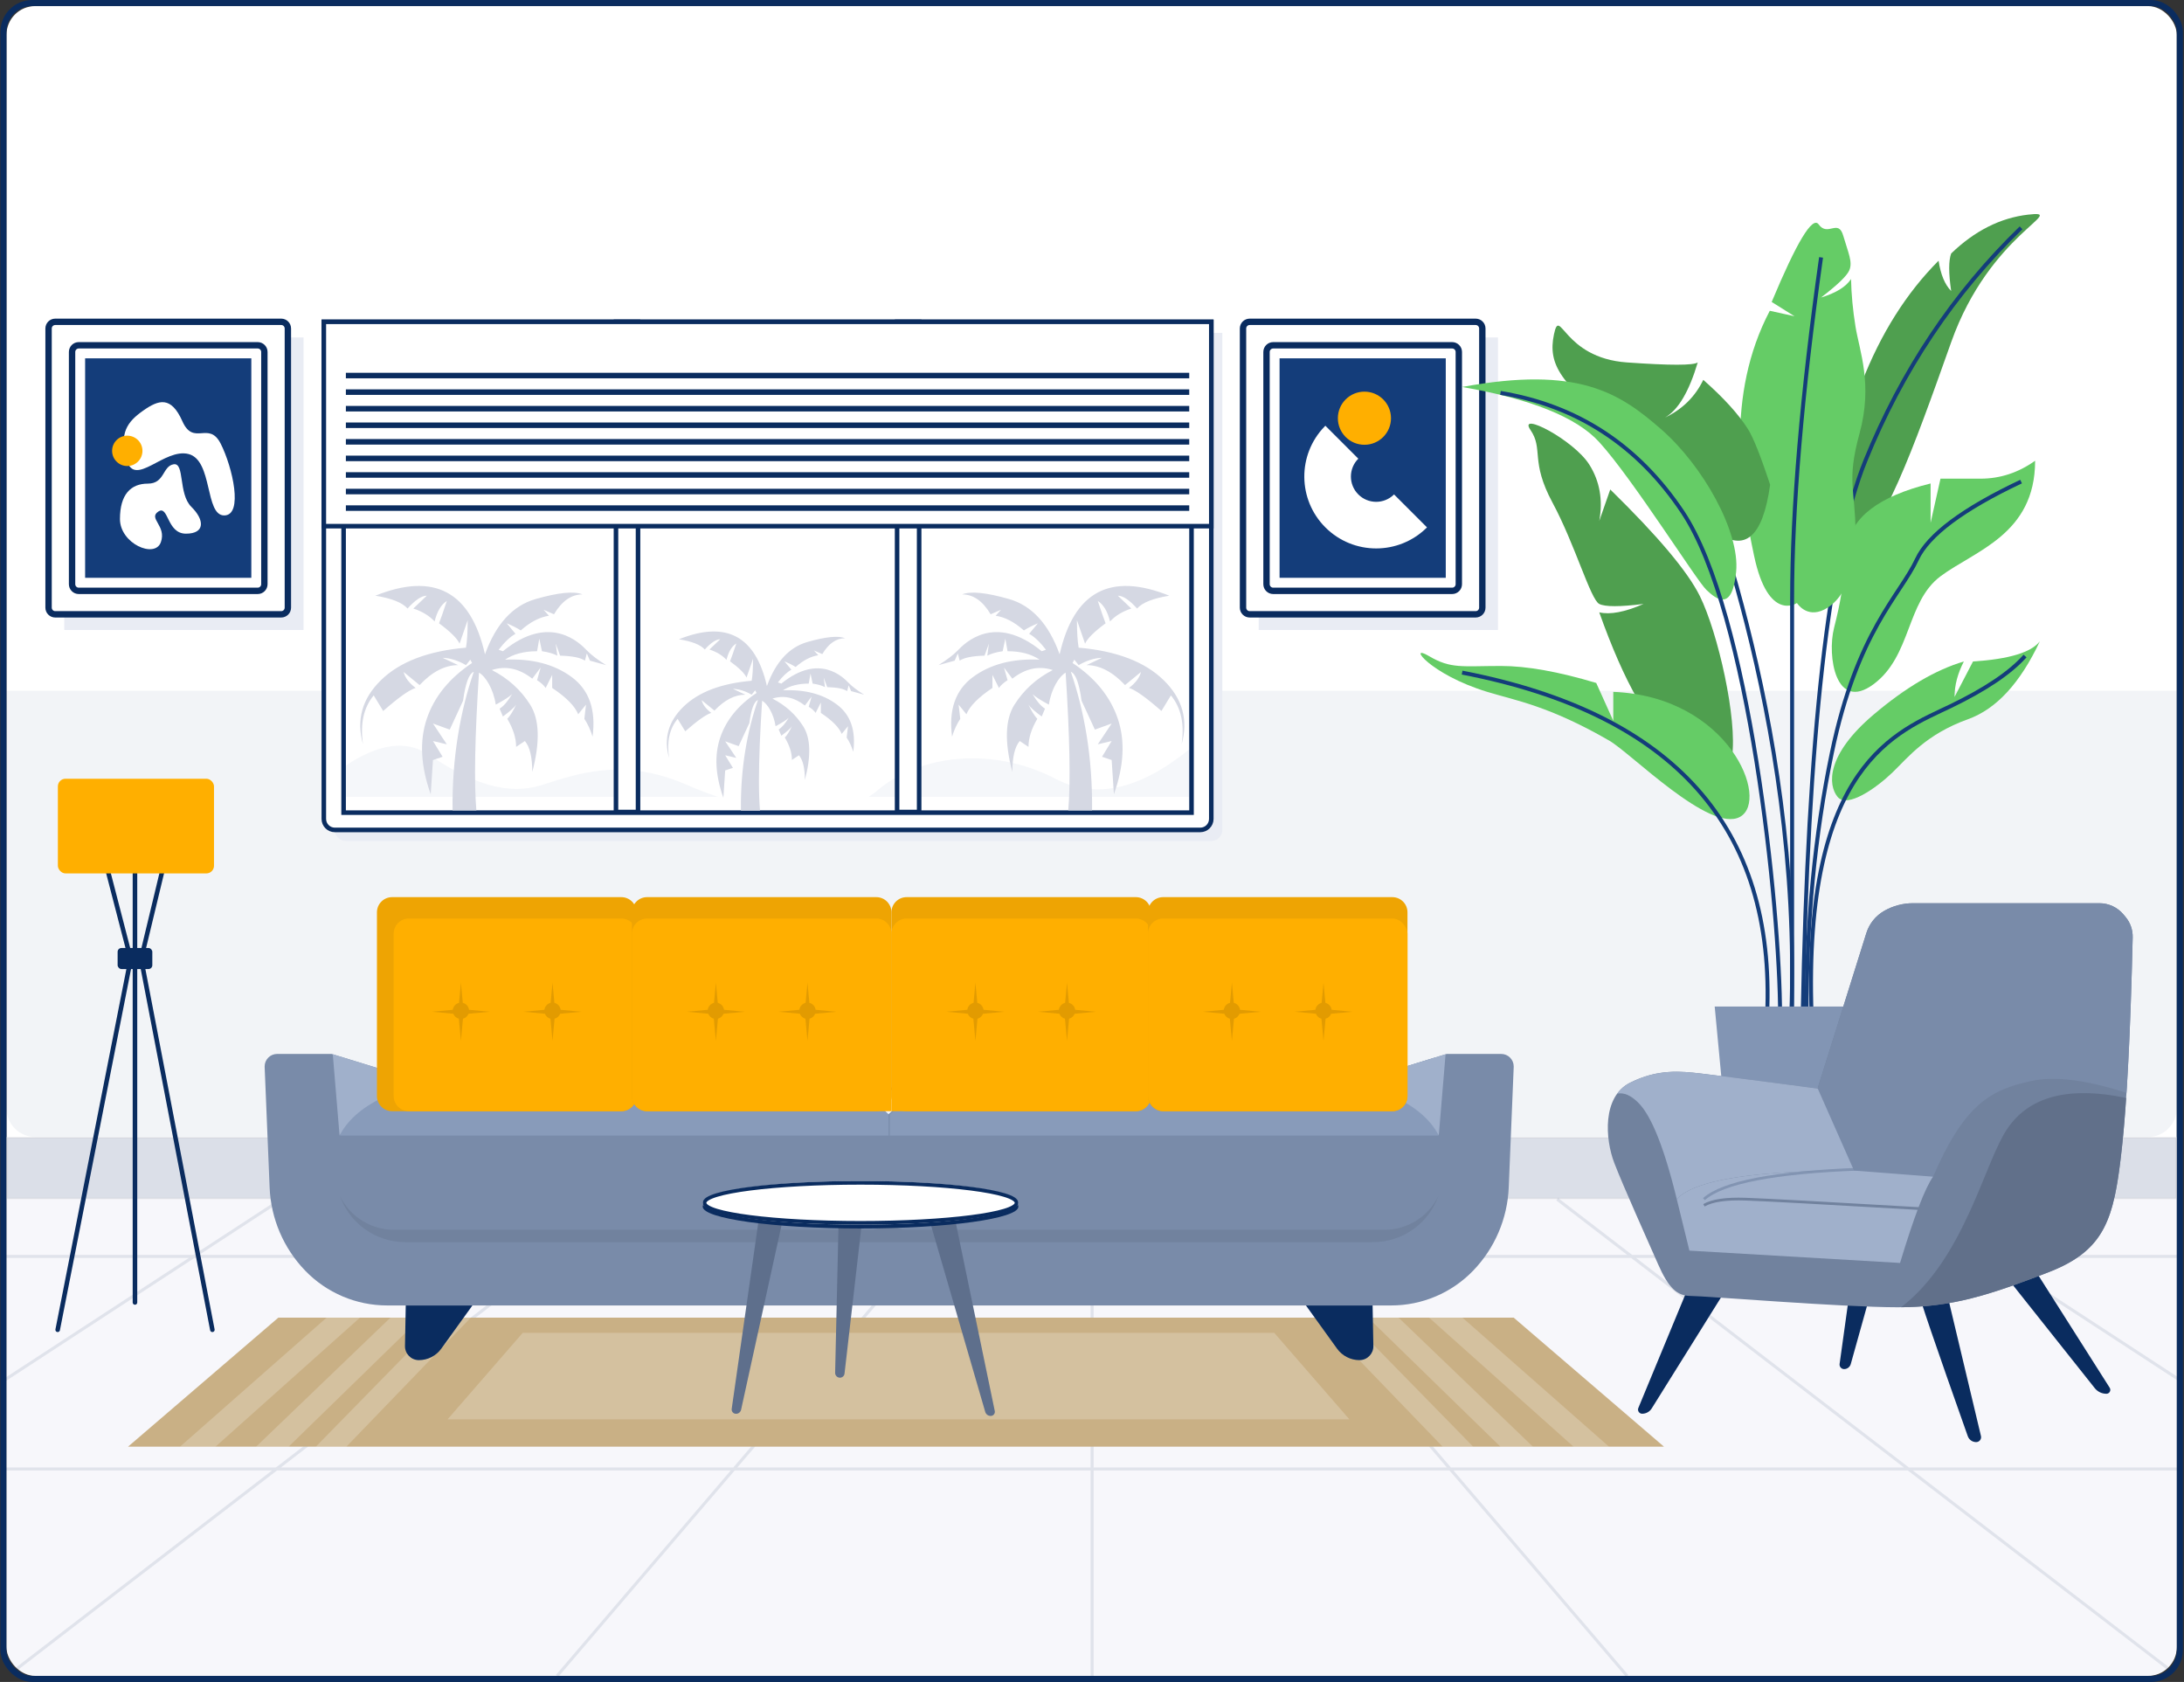 <?xml version="1.0" encoding="UTF-8"?>
<svg width="1439px" height="1108px" viewBox="0 0 1439 1108" version="1.1" xmlns="http://www.w3.org/2000/svg" xmlns:xlink="http://www.w3.org/1999/xlink">
    <rect x="0" y="0" width="1439" height="1108" fill="#333333" stroke="none"/>
    <title>3. Lease for seasonal apartment</title>
    <g id="emmanuelm_" stroke="none" stroke-width="1" fill="none" fill-rule="evenodd">
        <g id="3.-Lease-for-seasonal-apartment" transform="translate(3, 4)">
            <rect id="Rectangle" fill="#FFFFFF" x="1.254" y="0" width="1430" height="1100" rx="19"></rect>
            <path d="M1.254,451 L1431.254,451 L1431.254,726 C1431.254,736.493 1422.747,745 1412.254,745 L20.254,745 C9.76,745 1.254,736.493 1.254,726 L1.254,451 L1.254,451 Z" id="Rectangle-Copy-25" fill="#143D7A" opacity="0.056"></path>
            <rect id="Rectangle-Copy-6" stroke="#0A2C5F" stroke-width="4" x="-0.746" y="-2" width="1434" height="1104" rx="19"></rect>
            <g id="Group-18" transform="translate(210.363, 208)">
                <path d="M7.264,7.277 L592,7.277 L592,334.733 C592,338.746 588.746,342 584.732,342 L14.531,342 C10.518,342 7.264,338.746 7.264,334.733 L7.264,7.277 L7.264,7.277 Z" id="Rectangle-Copy-4" fill="#E9ECF4"></path>
                <path d="M0,0 L584.736,0 L584.736,327.456 C584.736,331.47 581.482,334.723 577.469,334.723 L7.268,334.723 C3.254,334.723 4.13477474e-14,331.47 0,327.456 L0,0 L0,0 Z" id="Rectangle" fill="#FFFFFF"></path>
                <path d="M0,0 L584.736,0 L584.736,327.456 C584.736,331.47 581.482,334.723 577.469,334.723 L7.268,334.723 C3.254,334.723 4.13477474e-14,331.47 0,327.456 L0,0 L0,0 Z" id="Rectangle-Copy-15" stroke="#0A2C5F" stroke-width="3"></path>
                <polygon id="Rectangle-Copy" fill="#FFFFFF" points="14.528 21.83 570.209 21.83 570.209 312.894 14.528 312.894"></polygon>
                <path d="M68.761,284.894 L70.665,286.162 L70.665,286.162 L72.13,287.126 L72.13,287.126 L73.597,288.076 L73.597,288.076 L75.066,289.012 C75.556,289.322 76.046,289.629 76.536,289.934 L78.009,290.84 C99.614,304.016 121.729,312.023 143.294,305.23 L150.044,303.094 L150.044,303.094 L152.356,302.372 L152.356,302.372 L153.916,301.893 L153.916,301.893 L155.491,301.417 L155.491,301.417 L157.081,300.947 C178.654,294.634 204.523,290.107 238.445,304.682 L239.705,305.23 C246.085,308.044 252.773,310.624 259.624,312.894 L14.528,312.894 L14.528,292.301 C36.111,277.863 54.188,275.394 68.761,284.894 L68.761,284.894 Z M570.209,281.65 L570.209,312.894 L359.068,312.896 C360.841,311.783 362.53,310.571 364.128,309.254 L364.808,308.684 C391.971,285.421 439.706,279.472 481.043,300.494 L482.294,301.139 C508.207,314.703 537.512,308.207 570.209,281.65 Z" id="Shape" fill="#F2F4F8" opacity="0.732"></path>
                <path d="M571.709,20.33 L571.709,323.33 L13.028,323.33 L13.028,20.33 L571.709,20.33 Z" id="Rectangle-Copy-19" stroke="#0A2C5F" stroke-width="3"></path>
                <rect id="Rectangle" fill="#FFFFFF" x="192.491" y="0" width="14.528" height="323.809"></rect>
                <rect id="Rectangle-Copy-2" fill="#FFFFFF" x="377.718" y="0" width="14.528" height="323.809"></rect>
                <polygon id="Rectangle-Copy-18" stroke="#0A2C5F" stroke-width="3" points="192.491 0 207.018 0 207.018 322.926 192.491 322.926"></polygon>
                <polygon id="Rectangle-Copy-17" stroke="#0A2C5F" stroke-width="3" points="377.718 0 392.245 0 392.245 322.926 377.718 322.926"></polygon>
                <rect id="Rectangle-Copy-3" fill="#FFFFFF" x="0" y="0" width="584.736" height="134.617"></rect>
                <rect id="Rectangle-Copy-16" stroke="#0A2C5F" stroke-width="3" x="0" y="0" width="584.736" height="134.617"></rect>
                <polygon id="Path-272-Copy-5" fill="#0A2C5F" points="570.209 120.897 570.209 124.535 14.528 124.535 14.528 120.897"></polygon>
                <polygon id="Path-272-Copy-6" fill="#0A2C5F" points="570.209 109.982 570.209 113.62 14.528 113.62 14.528 109.982"></polygon>
                <polygon id="Path-272-Copy-7" fill="#0A2C5F" points="570.209 99.067 570.209 102.705 14.528 102.705 14.528 99.067"></polygon>
                <polygon id="Path-272-Copy-8" fill="#0A2C5F" points="570.209 88.152 570.209 91.791 14.528 91.791 14.528 88.152"></polygon>
                <polygon id="Path-272-Copy-9" fill="#0A2C5F" points="570.209 77.237 570.209 80.876 14.528 80.876 14.528 77.237"></polygon>
                <polygon id="Path-272-Copy-10" fill="#0A2C5F" points="570.209 66.323 570.209 69.961 14.528 69.961 14.528 66.323"></polygon>
                <polygon id="Path-272-Copy-11" fill="#0A2C5F" points="570.209 55.408 570.209 59.046 14.528 59.046 14.528 55.408"></polygon>
                <polygon id="Path-272-Copy-12" fill="#0A2C5F" points="570.209 44.493 570.209 48.131 14.528 48.131 14.528 44.493"></polygon>
                <polygon id="Path-272-Copy-13" fill="#0A2C5F" points="570.209 33.578 570.209 37.216 14.528 37.216 14.528 33.578"></polygon>
            </g>
            <g id="Group-119-Copy-3" transform="translate(816, 208)">
                <polygon id="Rectangle-Copy-67" fill="#E9ECF4" points="10.323 10.309 168 10.309 168 203 10.323 203"></polygon>
                <path d="M4.395,0 L153.281,0 C155.709,1.46464687e-14 157.677,1.968 157.677,4.395 L157.677,188.295 C157.677,190.723 155.709,192.691 153.281,192.691 L4.395,192.691 C1.968,192.691 8.47409969e-15,190.723 0,188.295 L0,4.395 C-2.97283446e-16,1.968 1.968,7.55135253e-15 4.395,0 Z" id="Rectangle" fill="#FFFFFF"></path>
                <path d="M4.395,0 L153.281,0 C155.709,1.46464687e-14 157.677,1.968 157.677,4.395 L157.677,188.295 C157.677,190.723 155.709,192.691 153.281,192.691 L4.395,192.691 C1.968,192.691 8.47409969e-15,190.723 0,188.295 L0,4.395 C-2.97283446e-16,1.968 1.968,7.55135253e-15 4.395,0 Z" id="Rectangle-Copy-24" stroke="#0A2C5F" stroke-width="4.2"></path>
                <path d="M19.88,15.464 L137.797,15.464 C140.224,15.464 142.192,17.432 142.192,19.859 L142.192,172.832 C142.192,175.259 140.224,177.227 137.797,177.227 L19.88,177.227 C17.453,177.227 15.485,175.259 15.485,172.832 L15.485,19.859 C15.485,17.432 17.453,15.464 19.88,15.464 Z" id="Rectangle-Copy-65" fill="#FFFFFF"></path>
                <path d="M19.88,15.464 L137.797,15.464 C140.224,15.464 142.192,17.432 142.192,19.859 L142.192,172.832 C142.192,175.259 140.224,177.227 137.797,177.227 L19.88,177.227 C17.453,177.227 15.485,175.259 15.485,172.832 L15.485,19.859 C15.485,17.432 17.453,15.464 19.88,15.464 Z" id="Rectangle-Copy-68" stroke="#0A2C5F" stroke-width="4.2"></path>
                <polygon id="Rectangle-Copy-66" fill="#143D7A" points="24.087 24.055 133.59 24.055 133.59 168.636 24.087 168.636"></polygon>
                <path d="M54.35,95 C54.35,104.196 61.804,111.65 71,111.65 C80.089,111.65 87.476,104.368 87.647,95.32 L87.65,95 L118.35,95 C118.35,121.151 97.151,142.35 71,142.35 C45.111,142.35 24.074,121.573 23.656,95.783 L23.65,95 L54.35,95 Z" id="Path" fill="#FFFFFF" fill-rule="nonzero" transform="translate(71, 118.675) rotate(-315) translate(-71, -118.675) "></path>
                <circle id="Oval-Copy-9" fill="#FFAF00" cx="80" cy="63.5" r="17.5"></circle>
            </g>
            <g id="Group-119-Copy-4" transform="translate(29, 208)">
                <polygon id="Rectangle-Copy-67" fill="#E9ECF4" points="10.323 10.309 168 10.309 168 203 10.323 203"></polygon>
                <path d="M4.395,0 L153.281,0 C155.709,1.46464687e-14 157.677,1.968 157.677,4.395 L157.677,188.295 C157.677,190.723 155.709,192.691 153.281,192.691 L4.395,192.691 C1.968,192.691 8.47409969e-15,190.723 0,188.295 L0,4.395 C-2.97283446e-16,1.968 1.968,7.55135253e-15 4.395,0 Z" id="Rectangle" fill="#FFFFFF"></path>
                <path d="M4.395,0 L153.281,0 C155.709,1.46464687e-14 157.677,1.968 157.677,4.395 L157.677,188.295 C157.677,190.723 155.709,192.691 153.281,192.691 L4.395,192.691 C1.968,192.691 8.47409969e-15,190.723 0,188.295 L0,4.395 C-2.97283446e-16,1.968 1.968,7.55135253e-15 4.395,0 Z" id="Rectangle-Copy-24" stroke="#0A2C5F" stroke-width="4.2"></path>
                <path d="M19.88,15.464 L137.797,15.464 C140.224,15.464 142.192,17.432 142.192,19.859 L142.192,172.832 C142.192,175.259 140.224,177.227 137.797,177.227 L19.88,177.227 C17.453,177.227 15.485,175.259 15.485,172.832 L15.485,19.859 C15.485,17.432 17.453,15.464 19.88,15.464 Z" id="Rectangle-Copy-65" fill="#FFFFFF"></path>
                <path d="M19.88,15.464 L137.797,15.464 C140.224,15.464 142.192,17.432 142.192,19.859 L142.192,172.832 C142.192,175.259 140.224,177.227 137.797,177.227 L19.88,177.227 C17.453,177.227 15.485,175.259 15.485,172.832 L15.485,19.859 C15.485,17.432 17.453,15.464 19.88,15.464 Z" id="Rectangle-Copy-68" stroke="#0A2C5F" stroke-width="4.2"></path>
                <polygon id="Rectangle-Copy-66" fill="#143D7A" points="24.087 24.055 133.59 24.055 133.59 168.636 24.087 168.636"></polygon>
                <path d="M62.344,58.494 C52.039,65.75 46.154,73.194 51.551,91.269 C56.947,109.345 76.231,82.939 92.272,87.104 C108.312,91.269 102.914,127.544 115.704,127.544 C128.493,127.544 121.235,95.691 113.425,80.309 C105.614,64.926 95.57,82.174 88.162,65.492 C80.753,48.81 72.649,51.239 62.344,58.494 Z" id="Path-77" fill="#FFFFFF"></path>
                <circle id="Oval-Copy-9" fill="#FFAF00" cx="51.863" cy="85" r="10"></circle>
                <path d="M82.382,93.852 C74.949,95.125 76.627,106.59 65.416,106.59 C54.204,106.59 47.037,113.693 47.037,129.891 C47.037,146.09 69.994,156.141 73.964,145.231 C77.935,134.322 65.431,129.576 72.285,125.008 C79.138,120.44 77.748,139.559 90.523,139.559 C103.298,139.559 102.777,130.455 94.072,121.876 C85.368,113.296 89.815,92.578 82.382,93.852 Z" id="Path-78" fill="#FFFFFF"></path>
            </g>
            <path d="M244.295,388.425 C283.115,372.801 307.2,385.673 316.549,427.041 C323.734,407.092 334.829,394.96 349.834,390.645 C364.838,386.33 375.164,385.302 380.81,387.562 C373.455,387.562 367.189,391.926 362.011,400.656 L362.011,400.656 L355.171,397.684 L358.708,401.616 C352.582,402.52 346.385,405.749 340.115,411.304 C337.844,409.814 334.768,408.247 330.887,406.601 L330.887,406.601 L336.649,413.538 C333.219,415.382 329.519,418.88 325.548,424.029 L325.548,424.029 L328.362,425.004 C359.589,399.406 379.393,420.021 383.647,424.436 C386.483,427.379 390.722,430.621 396.363,434.16 L396.363,434.16 L385.698,431.208 L383.647,426.451 L382.405,431.208 C379.558,429.24 374.102,428.141 366.038,427.909 L366.038,427.909 L363.164,420.021 L364.21,427.909 C361.582,426.549 358.205,425.58 354.08,425.004 L354.08,425.004 L352.337,416.697 L350.869,425.004 C342.274,425.004 335.233,426.854 329.747,430.556 C347.609,429.734 362.272,433.571 373.736,442.066 C385.2,450.561 389.763,463.629 387.427,481.269 C386.046,476.78 384.244,472.871 382.021,469.542 L382.021,469.542 L383.112,460.185 L377.968,466.511 C375.745,461.099 370.031,455.325 360.826,449.19 L360.826,449.19 L360.826,440.599 L356.54,449.19 C355.265,447.377 353.374,445.675 350.869,444.084 L350.869,444.084 L353.239,435.728 L347.71,443.083 C339.12,436.331 330.241,434.432 321.073,437.387 C331.737,442.843 340.147,450.442 346.303,460.185 C352.459,469.928 352.928,484.709 347.71,504.529 C347.71,494.746 346.083,487.956 342.829,484.159 L342.829,484.159 L337.069,488.002 C337.069,482.224 335.131,476.071 331.256,469.542 C333.185,467.484 335.123,464.365 337.069,460.185 C336.015,461.902 333.112,464.508 328.362,468.004 L328.362,468.004 L326.185,462.839 C328.865,461.176 331.614,457.967 334.432,453.212 L334.431,453.212 L334.268,453.372 C332.522,455.04 329.144,457.223 324.133,459.922 L323.643,460.185 C322.16,449.996 316.975,441.577 312.602,439.113 C309.867,481.541 309.291,511.779 310.873,529.83 L295.192,529.83 C294.753,495.026 300.366,464.066 309.176,438.55 C309.073,438.586 308.973,438.628 308.876,438.676 C305.879,440.137 303.621,446.448 302.103,457.609 L302.103,457.609 L293.328,476.629 L282.275,472.628 L291.407,486.32 L282.275,484.159 L288.632,494.533 L282.275,496.669 L280.787,519.204 C274.174,500.598 273.309,484.044 278.194,469.542 C283.079,455.039 293.023,442.773 308.026,432.744 L308.026,432.744 L306.88,430.556 L304.023,434.16 C298.847,431.15 293.716,429.538 288.632,429.324 L288.632,429.324 L298.822,434.16 C290.158,434.16 281.702,438.543 273.455,447.307 L273.455,447.307 L262.951,438.676 C263.835,442.347 266.474,445.852 270.867,449.19 C266.705,450.415 259.575,455.474 249.478,464.37 L249.478,464.37 L243.233,454.087 C236.553,462.164 234.203,472.909 236.184,486.32 C231.648,470.299 235.585,456.22 247.995,444.084 C260.405,431.948 279.081,424.807 304.023,422.66 C304.758,418.497 305.134,412.451 305.149,404.52 L305.149,404.52 L299.792,420.021 C298.269,416.6 293.761,412.127 286.267,406.601 C287.42,403.678 289.133,398.779 291.407,391.903 C287.68,394.221 284.996,398.721 283.355,405.402 C279.879,401.643 275.209,398.802 269.344,396.879 L269.344,396.879 L278.194,388.425 C274.812,388.425 270.587,391.243 265.521,396.879 C262.09,392.965 255.014,390.147 244.295,388.425 Z" id="Combined-Shape" fill="#D5D8E3"></path>
            <path d="M625.295,388.425 C664.115,372.801 688.2,385.673 697.549,427.041 C704.734,407.092 715.829,394.96 730.834,390.645 C745.838,386.33 756.164,385.302 761.81,387.562 C754.455,387.562 748.189,391.926 743.011,400.656 L743.011,400.656 L736.171,397.684 L739.708,401.616 C733.582,402.52 727.385,405.749 721.115,411.304 C718.844,409.814 715.768,408.247 711.887,406.601 L711.887,406.601 L717.649,413.538 C714.219,415.382 710.519,418.88 706.548,424.029 L706.548,424.029 L709.362,425.004 C740.589,399.406 760.393,420.021 764.647,424.436 C767.483,427.379 771.722,430.621 777.363,434.16 L777.363,434.16 L766.698,431.208 L764.647,426.451 L763.405,431.208 C760.558,429.24 755.102,428.141 747.038,427.909 L747.038,427.909 L744.164,420.021 L745.21,427.909 C742.582,426.549 739.205,425.58 735.08,425.004 L735.08,425.004 L733.337,416.697 L731.869,425.004 C723.274,425.004 716.233,426.854 710.747,430.556 C728.609,429.734 743.272,433.571 754.736,442.066 C766.2,450.561 770.763,463.629 768.427,481.269 C767.046,476.78 765.244,472.871 763.021,469.542 L763.021,469.542 L764.112,460.185 L758.968,466.511 C756.745,461.099 751.031,455.325 741.826,449.19 L741.826,449.19 L741.826,440.599 L737.54,449.19 C736.265,447.377 734.374,445.675 731.869,444.084 L731.869,444.084 L734.239,435.728 L728.71,443.083 C720.12,436.331 711.241,434.432 702.073,437.387 C712.737,442.843 721.147,450.442 727.303,460.185 C733.459,469.928 733.928,484.709 728.71,504.529 C728.71,494.746 727.083,487.956 723.829,484.159 L723.829,484.159 L718.069,488.002 C718.069,482.224 716.131,476.071 712.256,469.542 C714.185,467.484 716.123,464.365 718.069,460.185 C717.015,461.902 714.112,464.508 709.362,468.004 L709.362,468.004 L707.185,462.839 C709.865,461.176 712.614,457.967 715.432,453.212 L715.431,453.212 L715.268,453.372 C713.522,455.04 710.144,457.223 705.133,459.922 L704.643,460.185 C703.16,449.996 697.975,441.577 693.602,439.113 C690.867,481.541 690.291,511.779 691.873,529.83 L676.192,529.83 C675.753,495.026 681.366,464.066 690.176,438.55 C690.073,438.586 689.973,438.628 689.876,438.676 C686.879,440.137 684.621,446.448 683.103,457.609 L683.103,457.609 L674.328,476.629 L663.275,472.628 L672.407,486.32 L663.275,484.159 L669.632,494.533 L663.275,496.669 L661.787,519.204 C655.174,500.598 654.309,484.044 659.194,469.542 C664.079,455.039 674.023,442.773 689.026,432.744 L689.026,432.744 L687.88,430.556 L685.023,434.16 C679.847,431.15 674.716,429.538 669.632,429.324 L669.632,429.324 L679.822,434.16 C671.158,434.16 662.702,438.543 654.455,447.307 L654.455,447.307 L643.951,438.676 C644.835,442.347 647.474,445.852 651.867,449.19 C647.705,450.415 640.575,455.474 630.478,464.37 L630.478,464.37 L624.233,454.087 C617.553,462.164 615.203,472.909 617.184,486.32 C612.648,470.299 616.585,456.22 628.995,444.084 C641.405,431.948 660.081,424.807 685.023,422.66 C685.758,418.497 686.134,412.451 686.149,404.52 L686.149,404.52 L680.792,420.021 C679.269,416.6 674.761,412.127 667.267,406.601 C668.42,403.678 670.133,398.779 672.407,391.903 C668.68,394.221 665.996,398.721 664.355,405.402 C660.879,401.643 656.209,398.802 650.344,396.879 L650.344,396.879 L659.194,388.425 C655.812,388.425 651.587,391.243 646.521,396.879 C643.09,392.965 636.014,390.147 625.295,388.425 Z" id="Combined-Shape-Copy-4" fill="#D5D8E3" transform="translate(696.363, 455.915) scale(-1, 1) translate(-696.363, -455.915) "></path>
            <path d="M444.333,417.129 C475.485,404.657 494.812,414.932 502.314,447.952 C508.08,432.029 516.984,422.345 529.025,418.9 C541.065,415.456 549.351,414.636 553.882,416.44 C547.98,416.44 542.952,419.923 538.797,426.891 L538.797,426.891 L533.308,424.519 L536.146,427.658 C531.23,428.38 526.257,430.957 521.226,435.391 C519.403,434.202 516.935,432.95 513.821,431.637 L513.821,431.637 L518.444,437.174 C515.692,438.646 512.722,441.438 509.536,445.549 L509.536,445.549 L511.795,446.326 C536.853,425.893 552.745,442.349 556.159,445.873 C558.435,448.222 561.836,450.81 566.363,453.635 L566.363,453.635 L557.804,451.279 L556.159,447.481 L555.162,451.279 C552.877,449.708 548.499,448.83 542.028,448.645 L542.028,448.645 L539.722,442.349 L540.561,448.645 C538.452,447.56 535.742,446.786 532.432,446.326 L532.432,446.326 L531.033,439.695 L529.856,446.326 C522.958,446.326 517.308,447.803 512.905,450.758 C527.239,450.102 539.006,453.165 548.205,459.946 C557.405,466.726 561.067,477.157 559.192,491.238 C558.084,487.654 556.637,484.534 554.854,481.877 L554.854,481.877 L555.729,474.408 L551.602,479.458 C549.818,475.138 545.233,470.529 537.846,465.632 L537.846,465.632 L537.846,458.775 L534.406,465.632 C533.383,464.185 531.866,462.826 529.856,461.556 L529.856,461.556 L531.757,454.886 L527.321,460.758 C520.427,455.368 513.302,453.852 505.945,456.211 C514.503,460.566 521.251,466.631 526.191,474.408 C531.131,482.186 531.508,493.984 527.321,509.805 C527.321,501.995 526.015,496.576 523.404,493.545 L523.404,493.545 L518.781,496.613 C518.781,492.001 517.226,487.089 514.116,481.877 C515.664,480.235 517.219,477.745 518.781,474.408 C517.935,475.779 515.606,477.859 511.795,480.649 L511.795,480.649 L510.048,476.527 C512.198,475.2 514.404,472.638 516.665,468.842 C515.264,470.231 512.378,472.087 508.007,474.408 C506.817,466.275 502.656,459.555 499.147,457.588 C497.774,478.775 497.079,496.153 497.062,509.724 L497.063,511.03 C497.078,518.573 497.31,524.897 497.76,530 L485.176,530 C484.824,502.219 489.329,477.506 496.398,457.139 L496.284,457.183 L496.284,457.183 L496.157,457.24 C493.752,458.406 491.941,463.443 490.722,472.353 L490.722,472.353 L483.68,487.534 L474.811,484.34 L482.139,495.27 L474.811,493.545 L479.912,501.826 L474.811,503.531 L473.617,521.518 C468.31,506.667 467.616,493.453 471.536,481.877 C475.456,470.301 483.435,460.51 495.475,452.504 L495.475,452.504 L494.556,450.758 L492.263,453.635 C488.109,451.232 483.992,449.945 479.912,449.775 L479.912,449.775 L488.089,453.635 C481.137,453.635 474.351,457.133 467.733,464.129 L467.733,464.129 L459.304,457.24 C460.013,460.17 462.131,462.967 465.656,465.632 C462.316,466.61 456.595,470.648 448.492,477.749 L448.492,477.749 L443.481,469.541 C438.12,475.988 436.235,484.565 437.824,495.27 C434.184,482.481 437.343,471.244 447.302,461.556 C457.261,451.869 472.248,446.169 492.263,444.456 C492.853,441.133 493.154,436.306 493.167,429.976 L493.167,429.976 L488.868,442.349 C487.645,439.618 484.028,436.048 478.015,431.637 C478.939,429.304 480.314,425.393 482.139,419.905 C479.148,421.755 476.995,425.347 475.677,430.68 C472.888,427.679 469.14,425.411 464.434,423.876 L464.434,423.876 L471.536,417.129 C468.822,417.129 465.432,419.378 461.366,423.876 C458.613,420.753 452.935,418.503 444.333,417.129 Z" id="Combined-Shape-Copy-3" fill="#D5D8E3"></path>
            <path d="M1.254,745 L1431.254,745 L1431.254,1080 C1431.254,1091.046 1422.3,1100 1411.254,1100 L21.254,1100 C10.208,1100 1.254,1091.046 1.254,1080 L1.254,745 L1.254,745 Z" id="Rectangle-Copy-5" fill="#E9EBF3" opacity="0.394"></path>
            <rect id="Rectangle-Copy-7" stroke="#979797" fill="#0A2C5F" opacity="0.118" x="1.754" y="745.5" width="1429" height="40"></rect>
            <path d="M1251.093,785.162 L1308.607,822.683 L1432.575,822.684 L1432.575,824.684 L1311.673,824.683 L1433.121,903.913 L1432.028,905.588 L1308.013,824.683 L1075.016,824.683 L1254.708,962.683 L1432.575,962.684 L1432.575,964.684 L1257.312,964.683 L1427.68,1095.524 L1426.462,1097.11 L1254.028,964.683 L954.657,964.683 L1069.811,1099.35 L1068.291,1100.65 L952.025,964.683 L717.574,964.683 L717.575,1100 L715.575,1100 L715.574,964.683 L481.095,964.683 L364.83,1100.65 L363.31,1099.35 L478.463,964.683 L179.519,964.683 L6.676,1097.67 L5.456,1096.085 L176.239,964.683 L0.546,964.684 L0.546,962.684 L178.839,962.683 L358.198,824.683 L125.108,824.683 L1.093,905.588 L0,903.913 L121.448,824.683 L0.546,824.684 L0.546,822.684 L124.513,822.683 L182.028,785.162 L183.121,786.838 L128.174,822.683 L360.798,822.683 L409.507,785.207 L410.727,786.793 L364.078,822.683 L599.889,822.683 L631.815,785.35 L633.335,786.65 L602.521,822.683 L715.574,822.683 L715.575,786 L717.575,786 L717.574,822.683 L830.599,822.683 L799.786,786.65 L801.306,785.35 L833.231,822.683 L1069.128,822.683 L1022.395,786.793 L1023.613,785.207 L1072.412,822.683 L1304.947,822.683 L1250,786.838 L1251.093,785.162 Z M1071.732,824.683 L834.941,824.683 L952.946,962.683 L1251.424,962.683 L1071.732,824.683 Z M832.309,824.683 L717.574,824.683 L717.574,962.683 L950.315,962.683 L832.309,824.683 Z M598.179,824.683 L361.479,824.683 L182.118,962.683 L480.174,962.683 L598.179,824.683 Z M715.574,824.683 L600.811,824.683 L482.805,962.683 L715.574,962.683 L715.574,824.683 Z" id="Combined-Shape" fill="#0A2C5F" fill-rule="nonzero" opacity="0.1"></path>
            <g id="Group-7" transform="translate(81.363, 864)">
                <polygon id="Rectangle" fill="#C9B085" points="99.029 0.002 912.971 0.002 1012 85 1.39348949e-12 85"></polygon>
                <path d="M152.799,0 L57.642,85 L34.265,85 L130.828,0 L152.799,0 Z M193.048,0 L105.818,85 L84.388,85 L172.907,0 L193.048,0 Z M225.852,0 L143.886,85 L123.75,85 L206.927,0 L225.852,0 Z" id="Shape" fill="#FFFFFF" opacity="0.212"></path>
                <path d="M803.114,0 L886.29,85 L866.153,85 L784.19,0 L803.114,0 Z M837.131,0 L925.65,85 L904.22,85 L816.992,0 L837.131,0 Z M879.212,0 L975.775,85 L952.398,85 L857.241,0 L879.212,0 Z" id="Shape" fill="#FFFFFF" opacity="0.212"></path>
                <polygon id="Rectangle" fill="#FFFFFF" opacity="0.212" points="260.058 10.001 755.204 10.001 804.718 67 210.544 67"></polygon>
            </g>
            <g id="Group-36" transform="translate(171.363, 587)">
                <rect id="Rectangle" stroke="#979797" stroke-width="1.65" x="274.532" y="126.287" width="244.262" height="75.908"></rect>
                <path d="M80.672,268.971 C60.318,268.971 40.839,260.694 26.711,246.041 C12.469,231.269 4.135,211.789 3.288,191.287 L3.288,191.287 L0.007,111.876 C0.002,111.763 -1.70530257e-13,111.649 -1.70530257e-13,111.536 C-1.71085368e-13,106.979 3.694,103.286 8.25,103.286 L8.25,103.286 L44.172,103.286 L78.338,113.804 L79.989,125.479 L368.336,125.479 C384.388,125.479 399.782,131.855 411.133,143.204 L411.003,143.076 L411.363,142.739 C423.329,131.65 439.049,125.479 455.38,125.479 L743.01,125.479 L744.661,113.804 L778.828,103.286 L814.749,103.286 C819.306,103.286 822.999,106.979 822.999,111.536 C822.999,111.649 822.997,111.763 822.992,111.876 L819.711,191.287 C818.864,211.789 810.53,231.269 796.288,246.041 C782.16,260.694 762.682,268.971 742.328,268.971 Z" id="Combined-Shape" fill="#798BA9"></path>
                <path d="M78.849,117.424 L79.989,125.479 L368.334,125.479 C384.095,125.479 399.222,131.625 410.509,142.59 L411.133,143.204 L411.133,157.032 L49.661,157.033 L55.544,130.272 L78.849,117.424 Z M770.864,105.738 L773.338,157.033 L411.865,157.032 L411.865,143.204 C423.217,131.855 438.612,125.479 454.665,125.479 L743.01,125.479 L744.661,113.804 L770.864,105.738 Z" id="Shape" fill="#889BBA"></path>
                <path d="M44.903,103.511 L78.338,113.804 L79.489,121.953 L80.55,130.776 C65.728,137.302 55.457,145.824 49.737,156.344 L49.37,157.033 L44.903,103.511 Z" id="Path" fill="#A0B0CB"></path>
                <path d="M49.661,196.972 C56.188,215.161 73.432,227.295 92.757,227.295 L411.133,227.295 L411.133,227.295 L411.133,209.623 C410.17,215.128 405.391,219.144 399.803,219.144 L85.239,219.144 C70.122,219.144 56.321,210.543 49.661,196.972 L49.661,196.972 L49.661,196.972 Z M773.338,196.972 C766.811,215.161 749.567,227.295 730.242,227.295 L411.133,227.295 L411.133,227.295 L411.133,209.623 C412.095,215.128 416.874,219.144 422.462,219.144 L737.76,219.144 C752.878,219.144 766.678,210.543 773.338,196.972 L773.338,196.972 L773.338,196.972 Z" id="Combined-Shape" fill="#71829E"></path>
                <path d="M92.978,268.971 L92.477,295.679 C92.382,300.731 96.401,304.904 101.453,304.998 C101.51,304.999 101.568,305 101.625,305 C107.479,305 112.976,302.186 116.398,297.436 L136.91,268.971 L136.91,268.971 L92.978,268.971 Z" id="Path-81" fill="#0A2C5F"></path>
                <path d="M742.449,103.511 L775.885,113.804 L777.035,121.953 L778.096,130.776 C763.274,137.302 753.003,145.824 747.283,156.344 L746.916,157.033 L742.449,103.511 Z" id="Path" fill="#A0B0CB" transform="translate(760.273, 130.272) scale(-1, 1) translate(-760.273, -130.272) "></path>
                <path d="M686.766,268.971 L686.264,295.679 C686.169,300.731 690.188,304.904 695.241,304.998 C695.298,304.999 695.355,305 695.412,305 C701.266,305 706.763,302.186 710.186,297.436 L730.698,268.971 L730.698,268.971 L686.766,268.971 Z" id="Path-81" fill="#0A2C5F" transform="translate(708.393, 286.985) scale(-1, 1) translate(-708.393, -286.985) "></path>
                <g id="Group-37" transform="translate(74, 0)">
                    <path d="M9.983,0 L161.018,0 C166.531,-1.01275521e-15 171,4.469 171,9.983 L171,131.018 C171,136.531 166.531,141 161.018,141 L9.983,141 C4.469,141 6.75170137e-16,136.531 0,131.018 L0,9.983 C-6.75170137e-16,4.469 4.469,1.01275521e-15 9.983,0 Z" id="Rectangle" fill="#EEA403"></path>
                    <path d="M21.005,14.093 L161.018,14.093 C166.531,14.093 171,18.563 171,24.076 L171,131.018 C171,136.531 166.531,141 161.018,141 L21.005,141 C15.492,141 11.022,136.531 11.022,131.018 L11.022,24.076 C11.022,18.563 15.492,14.093 21.005,14.093 Z" id="Rectangle-Copy-27" fill="#FFAF00"></path>
                    <path d="M55.324,56.373 L56.568,69.632 C58.73,70.144 60.387,71.96 60.665,74.205 L74.45,75.5 L60.343,76.825 C59.723,78.421 58.365,79.648 56.689,80.086 L55.324,94.627 L53.957,80.086 C52.281,79.647 50.924,78.42 50.304,76.825 L36.197,75.5 L49.982,74.205 C50.26,71.961 51.916,70.145 54.077,69.632 L55.324,56.373 Z" id="Combined-Shape" fill="#AD7803" opacity="0.355"></path>
                    <path d="M115.676,56.373 L116.921,69.632 C119.083,70.144 120.74,71.96 121.018,74.205 L134.803,75.5 L120.696,76.825 C120.076,78.421 118.718,79.648 117.042,80.086 L115.676,94.627 L114.31,80.086 C112.634,79.647 111.277,78.42 110.657,76.825 L96.55,75.5 L110.335,74.205 C110.613,71.961 112.269,70.145 114.43,69.632 L115.676,56.373 Z" id="Combined-Shape-Copy-2" fill="#AD7803" opacity="0.355"></path>
                </g>
                <g id="Group-37-Copy" transform="translate(242, 0)">
                    <path d="M9.983,0 L161.018,0 C166.531,-1.01275521e-15 171,4.469 171,9.983 L171,131.018 C171,136.531 166.531,141 161.018,141 L9.983,141 C4.469,141 6.75170137e-16,136.531 0,131.018 L0,9.983 C-6.75170137e-16,4.469 4.469,1.01275521e-15 9.983,0 Z" id="Rectangle" fill="#EEA403"></path>
                    <path d="M9.983,14.093 L161.018,14.093 C166.531,14.093 171,18.563 171,24.076 L171,141 L171,141 L9.983,141 C4.469,141 6.75170137e-16,136.531 0,131.018 L0,24.076 C-6.75170137e-16,18.563 4.469,14.093 9.983,14.093 Z" id="Rectangle-Copy-27" fill="#FFAF00"></path>
                    <path d="M55.324,56.373 L56.568,69.632 C58.73,70.144 60.387,71.96 60.665,74.205 L74.45,75.5 L60.343,76.825 C59.723,78.421 58.365,79.648 56.689,80.086 L55.324,94.627 L53.957,80.086 C52.281,79.647 50.924,78.42 50.304,76.825 L36.197,75.5 L49.982,74.205 C50.26,71.961 51.916,70.145 54.077,69.632 L55.324,56.373 Z" id="Combined-Shape" fill="#AD7803" opacity="0.355"></path>
                    <path d="M115.676,56.373 L116.921,69.632 C119.083,70.144 120.74,71.96 121.018,74.205 L134.803,75.5 L120.696,76.825 C120.076,78.421 118.718,79.648 117.042,80.086 L115.676,94.627 L114.31,80.086 C112.634,79.647 111.277,78.42 110.657,76.825 L96.55,75.5 L110.335,74.205 C110.613,71.961 112.269,70.145 114.43,69.632 L115.676,56.373 Z" id="Combined-Shape-Copy-2" fill="#AD7803" opacity="0.355"></path>
                </g>
                <g id="Group-37-Copy-3" transform="translate(413, 0)">
                    <path d="M9.983,0 L161.018,0 C166.531,-1.01275521e-15 171,4.469 171,9.983 L171,131.018 C171,136.531 166.531,141 161.018,141 L9.983,141 C4.469,141 6.75170137e-16,136.531 0,131.018 L0,9.983 C-6.75170137e-16,4.469 4.469,1.01275521e-15 9.983,0 Z" id="Rectangle" fill="#EEA403"></path>
                    <path d="M9.983,14.093 L161.018,14.093 C166.531,14.093 171,18.563 171,24.076 L171,131.018 C171,136.531 166.531,141 161.018,141 L0,141 L0,141 L0,24.076 C-6.75170137e-16,18.563 4.469,14.093 9.983,14.093 Z" id="Rectangle-Copy-27" fill="#FFAF00"></path>
                    <path d="M55.324,56.373 L56.569,69.632 C58.73,70.144 60.387,71.96 60.665,74.205 L74.45,75.5 L60.343,76.825 C59.723,78.42 58.366,79.647 56.69,80.086 L55.324,94.627 L53.957,80.086 C52.281,79.647 50.924,78.42 50.304,76.825 L36.197,75.5 L49.982,74.205 C50.26,71.96 51.917,70.144 54.078,69.632 L55.324,56.373 Z" id="Combined-Shape" fill="#AD7803" opacity="0.355"></path>
                    <path d="M115.676,56.373 L116.922,69.632 C119.083,70.144 120.74,71.96 121.018,74.205 L134.803,75.5 L120.696,76.825 C120.076,78.42 118.719,79.647 117.043,80.086 L115.676,94.627 L114.31,80.086 C112.634,79.647 111.277,78.42 110.657,76.825 L96.55,75.5 L110.335,74.205 C110.613,71.96 112.27,70.144 114.431,69.632 L115.676,56.373 Z" id="Combined-Shape-Copy-2" fill="#AD7803" opacity="0.355"></path>
                </g>
                <g id="Group-37-Copy-2" transform="translate(582, 0)">
                    <path d="M9.983,0 L161.018,0 C166.531,-1.01275521e-15 171,4.469 171,9.983 L171,131.018 C171,136.531 166.531,141 161.018,141 L9.983,141 C4.469,141 6.75170137e-16,136.531 0,131.018 L0,9.983 C-6.75170137e-16,4.469 4.469,1.01275521e-15 9.983,0 Z" id="Rectangle" fill="#EEA403"></path>
                    <rect id="Rectangle-Copy-27" fill="#FFAF00" x="0" y="14.093" width="171" height="126.907" rx="9.983"></rect>
                    <path d="M55.324,56.373 L56.569,69.632 C58.73,70.144 60.387,71.96 60.665,74.205 L74.45,75.5 L60.343,76.825 C59.723,78.42 58.366,79.647 56.69,80.086 L55.324,94.627 L53.957,80.086 C52.281,79.647 50.924,78.42 50.304,76.825 L36.197,75.5 L49.982,74.205 C50.26,71.96 51.917,70.144 54.078,69.632 L55.324,56.373 Z" id="Combined-Shape" fill="#AD7803" opacity="0.355"></path>
                    <path d="M115.676,56.373 L116.922,69.632 C119.083,70.144 120.74,71.96 121.018,74.205 L134.803,75.5 L120.696,76.825 C120.076,78.42 118.719,79.647 117.043,80.086 L115.676,94.627 L114.31,80.086 C112.634,79.647 111.277,78.42 110.657,76.825 L96.55,75.5 L110.335,74.205 C110.613,71.96 112.27,70.144 114.431,69.632 L115.676,56.373 Z" id="Combined-Shape-Copy-2" fill="#AD7803" opacity="0.355"></path>
                </g>
            </g>
            <g id="Group-39" transform="translate(933, 137)">
                <path d="M179.927,157.259 C179.927,162.525 251.754,329.522 244.244,527.941" id="Path-137" stroke="#143D7A" stroke-width="2.6"></path>
                <path d="M265.829,224.744 C273.74,137.9 298.898,73.229 341.301,30.731 C342.676,39.858 345.438,46.511 349.588,50.69 C347.861,38.924 347.861,30.686 349.588,25.977 C365.063,11.061 381.956,2.534 400.267,0.397 C427.733,-2.809 375.169,12.359 349.588,84.451 C324.006,156.542 304.984,209.442 281.491,227.304 C265.829,239.212 260.608,238.358 265.829,224.744 Z" id="Path-104" fill="#4F9F4F"></path>
                <path d="M251.754,527.941 C255.199,343.676 268.967,221.87 293.058,162.525 C317.148,103.179 351.347,52.029 395.655,9.075" id="Path-139" stroke="#143D7A" stroke-width="2.6"></path>
                <path d="M247.98,256.241 C247.98,256.241 229.094,269.22 219.757,225.222 C210.42,181.223 200.835,119.413 230.084,63.733 L246.365,67.322 L231.328,57.917 C247.925,18.227 258.24,1.19 262.272,6.809 C268.32,15.236 275.15,2.85 278.474,14.241 C281.799,25.632 284.799,31.538 282.495,37.008 C280.958,40.656 274.742,46.652 263.845,54.997 C273.682,52.015 280.271,47.953 283.615,42.811 C283.834,52.974 284.813,63.415 286.552,74.134 C289.16,90.212 298.068,112.043 289.25,144.388 C280.433,176.733 286.552,181.285 286.552,210.102 C286.552,238.918 277.673,254.7 265.938,260.568 C254.203,266.436 247.98,256.241 247.98,256.241 Z" id="Path-94" fill="#65CC66"></path>
                <path d="M336.041,177.482 C301.836,185.941 283.558,199.927 281.209,219.438 C277.685,248.705 277.08,254.172 272.418,272.667 C267.755,291.162 273.491,328.258 298.478,309.71 C323.465,291.162 319.981,255.543 342.553,238.645 C365.125,221.748 404.906,211.152 404.906,162.525 C393.821,170.39 381.847,174.322 368.984,174.322 C356.121,174.322 347.31,174.322 342.553,174.322 L336.041,203.412 L336.041,177.482 Z" id="Path-95" fill="#65CC66"></path>
                <path d="M230.305,178.332 C225.494,213.054 213.48,223.251 194.263,208.924 C165.437,187.433 174.738,169.782 133.345,141.469 C91.953,113.155 83.773,98.754 87.863,79.358 C91.953,59.962 93.499,94.748 135.957,97.756 C164.262,99.762 179.813,99.762 182.611,97.756 C176.867,117.041 169.682,129.148 161.056,134.076 C172.525,128.6 180.927,120.319 186.261,109.236 C199.606,120.99 209.38,131.735 215.585,141.469 C219.167,147.089 224.074,159.377 230.305,178.332 Z" id="Path-119" fill="#4F9F4F"></path>
                <path d="M188.374,247.648 C195.08,253.997 205.379,261.952 207.914,235.638 C210.449,209.323 186.124,165.919 158.613,141.869 C131.102,117.819 103.931,99.804 27.358,113.922 C72.719,121.776 102.842,133.889 117.727,150.26 C140.055,174.817 181.669,241.3 188.374,247.648 Z" id="Path-120" fill="#65CC66"></path>
                <path d="M274.753,383.947 C268.401,376.219 267.005,356.365 298.599,329.645 C319.661,311.832 339.444,300.203 357.948,294.758 C353.861,302.659 351.818,310.448 351.818,318.127 L363.981,294.758 C387.64,293.213 402.312,288.794 408,281.499 C395.088,308.966 379.362,326.04 360.824,332.723 C333.017,342.747 321.49,357.652 310.961,367.831 C300.433,378.009 281.104,391.675 274.753,383.947 Z" id="Path-122" fill="#65CC66"></path>
                <path d="M183.928,251.527 C175.958,235.468 156.306,212.107 124.971,181.444 L117.727,202.159 C120.231,188.349 118.052,175.996 111.19,165.101 C100.898,148.759 63.706,129.511 72.403,142.248 C81.101,154.985 72.074,162.525 86.921,190.109 C101.768,217.692 111.962,253.94 117.727,256.853 C121.571,258.795 131.292,258.795 146.892,256.853 C134.615,262.222 124.893,264.067 117.727,262.389 C134.177,308.669 150.933,338.029 167.998,350.47 C178.472,358.106 202.705,374.525 205.201,357.465 C208.806,332.837 195.995,275.843 183.928,251.527 Z" id="Path-126" fill="#4F9F4F"></path>
                <path d="M210.449,397.116 C230.305,386.217 203.281,317.865 126.969,314.766 L126.969,333.858 L115.732,308.904 C90.853,301.444 69.904,297.714 52.885,297.714 C27.358,297.714 19.965,299.775 5.467,291.162 C-9.032,282.55 5.828,303.152 43.882,314.766 C62.492,320.445 84.472,323.908 124.309,346.889 C138.777,355.235 190.594,408.016 210.449,397.116 Z" id="Path-125" fill="#65CC66"></path>
                <path d="M27.358,302.086 C167.028,329.095 234.01,404.38 228.302,527.941" id="Path-127" stroke="#143D7A" stroke-width="2.6"></path>
                <path d="M52.646,117.819 C103.321,126.219 143.338,152.414 172.696,196.404 C216.734,262.389 236.864,457.816 236.864,527.941" id="Path-129" stroke="#143D7A" stroke-width="2.6"></path>
                <path d="M263.871,28.554 C251.153,118.869 244.794,193.998 244.794,253.94 C244.794,313.882 244.794,405.215 244.794,527.941" id="Path-138" stroke="#143D7A" stroke-width="2.6"></path>
                <path d="M395.655,176.249 C357.422,194.322 334.555,211.387 327.055,227.443 C315.805,251.527 287.696,274.578 270.937,355.103 C259.765,408.786 254.23,466.399 254.333,527.941" id="Path-140" stroke="#143D7A" stroke-width="2.6"></path>
                <path d="M398.275,291.162 C388.519,302.11 372.127,313.138 349.099,324.248 C314.558,340.911 251.754,361.754 257.635,527.941" id="Path-141" stroke="#143D7A" stroke-width="2.6"></path>
                <g id="Group-40" transform="translate(193.779, 522.045)">
                    <polygon id="Path-124" fill="#8295B4" points="0 0 102.572 0 89.452 138.955 13.121 138.955"></polygon>
                    <path d="M102.572,0 L89.452,138.955 L13.121,138.955 L14.518,138.109 C60.009,110.183 89.231,84.417 102.185,2.491 L102.572,0 Z" id="Path" fill="#707F99"></path>
                </g>
            </g>
            <g id="Group-38" transform="translate(1056.363, 591)">
                <path d="M28.913,332.826 L77.243,255.431 L77.243,255.431 L53.242,252.508 L20.11,332.516 C19.531,333.914 20.195,335.516 21.593,336.095 C21.925,336.233 22.281,336.304 22.641,336.304 C25.192,336.304 27.562,334.989 28.913,332.826 Z" id="Path-83" fill="#0A2C5F"></path>
                <path d="M205.004,256.857 C205.004,259.172 215.729,290.589 237.179,351.11 C238.006,353.442 240.211,355 242.685,355 C244.485,355 245.944,353.541 245.944,351.741 C245.944,351.486 245.915,351.233 245.856,350.986 L222.402,252.508 L222.402,252.508 C210.803,253.044 205.004,254.494 205.004,256.857 Z" id="Path-84" fill="#0A2C5F"></path>
                <path d="M262.049,245.439 L320.854,319.467 C322.704,321.797 325.517,323.155 328.493,323.155 C329.923,323.155 331.082,321.996 331.082,320.566 C331.082,320.075 330.942,319.594 330.678,319.179 L270.725,224.742 L270.725,224.742 L262.049,245.439 Z" id="Path-86" fill="#0A2C5F"></path>
                <path d="M159.146,257.314 L152.722,303.487 C152.494,305.13 153.64,306.647 155.283,306.875 C155.42,306.895 155.558,306.904 155.696,306.904 C157.736,306.904 159.525,305.546 160.074,303.582 L173,257.314 L173,257.314 L159.146,257.314 Z" id="Path-87" fill="#0A2C5F"></path>
                <path d="M138.195,122.096 L170.347,19.654 C172.295,13.446 176.526,8.208 182.184,4.997 C187.956,1.722 194.479,1.78524564e-14 201.115,0 L323.908,0 C330.049,9.53003825e-15 335.872,2.73 339.8,7.45 L341.17,9.097 C344.288,12.844 345.943,17.595 345.828,22.469 C344.348,85.335 341.972,131.619 338.701,161.321 C333.6,207.642 328.111,228.598 289.976,243.241 C251.841,257.884 227.502,266.173 190.99,266.173 C154.478,266.173 63.865,258.727 54.732,258.727 C45.599,258.727 40.052,253.563 33.083,237.728 C26.114,221.892 10.311,186.798 4.265,171.11 C-1.78,155.423 -3.777,127.505 14.653,118.254 C33.083,109.004 48.15,110.692 61.424,112.201 C70.273,113.207 95.863,116.506 138.195,122.096 Z" id="Path-82" fill="#71829E"></path>
                <path d="M323.911,0 C330.05,0 335.872,2.73 339.8,7.45 L341.167,9.093 C344.288,12.843 345.944,17.599 345.828,22.477 L345.631,30.515 L345.631,30.515 L345.318,42.224 L345.318,42.224 L345.04,51.664 L345.04,51.664 L344.746,60.815 L344.746,60.815 L344.436,69.677 L344.436,69.677 L344.111,78.25 L344.111,78.25 L343.701,88.157 L343.701,88.157 L343.414,94.53 L343.414,94.53 L343.042,102.237 L343.042,102.237 L342.734,108.194 L342.734,108.194 L342.496,112.541 L342.496,112.541 L342.169,118.175 L342.169,118.175 L341.918,122.279 L341.918,122.279 L341.748,124.957 L341.748,124.957 C315.348,116.368 294.458,113.754 279.078,117.111 L277.532,117.454 L277.532,117.454 L276.004,117.806 L276.004,117.806 L274.495,118.168 C273.995,118.291 273.498,118.415 273.004,118.542 L271.53,118.93 C271.286,118.996 271.043,119.063 270.8,119.13 L269.351,119.542 C248.465,125.648 232.637,137.562 214.308,180.153 L147.688,189.731 L119.115,119.583 L138.195,122.096 L138.195,122.096 L170.346,19.658 C172.295,13.448 176.526,8.208 182.184,4.997 C187.956,1.722 194.478,0 201.114,0 L323.911,0 Z" id="Path" fill="#798BA9"></path>
                <path d="M260.497,152.983 C274.322,128.104 301.332,119.877 341.526,128.303 L341.319,131.308 L341.319,131.308 L341.004,135.697 L341.004,135.697 L340.68,139.944 L340.68,139.944 L340.349,144.048 L340.349,144.048 L340.124,146.706 L340.124,146.706 L339.78,150.573 L339.78,150.573 L339.428,154.298 C339.388,154.704 339.349,155.107 339.309,155.508 L339.069,157.88 L339.069,157.88 L338.701,161.321 L338.701,161.321 L338.24,165.422 C338.189,165.87 338.137,166.315 338.085,166.759 L337.772,169.389 L337.772,169.389 L337.453,171.961 L337.453,171.961 L337.127,174.475 C332.176,211.77 324.297,230.063 289.976,243.241 L285.245,245.051 L285.245,245.051 L282.167,246.22 L282.167,246.22 L279.145,247.359 L279.145,247.359 L276.175,248.466 L276.175,248.466 L273.255,249.543 C272.29,249.897 271.332,250.245 270.381,250.589 L267.55,251.603 L267.55,251.603 L264.758,252.585 C240.258,261.12 219.948,265.909 193.24,266.162 C213.701,250.428 227.266,227.298 237.551,205.159 L238.724,202.61 C239.303,201.337 239.871,200.07 240.43,198.808 L241.535,196.293 L241.535,196.293 L242.616,193.797 L242.616,193.797 L243.673,191.322 L243.673,191.322 L244.707,188.872 L244.707,188.872 L246.22,185.249 L246.22,185.249 L250.972,173.743 L250.972,173.743 L252.327,170.499 L252.327,170.499 L253.217,168.399 L253.217,168.399 L254.096,166.352 C254.242,166.016 254.387,165.681 254.532,165.349 L255.399,163.388 C257.125,159.523 258.809,156.021 260.497,152.983 Z" id="Path" fill="#61708A"></path>
                <path d="M58.279,111.849 L59.545,111.989 L59.545,111.989 L62.581,112.334 L62.581,112.334 L68.235,113.017 L68.235,113.017 L86.368,115.315 L86.368,115.315 L117.235,119.336 L117.235,119.336 L138.195,122.096 L138.195,122.096 L138.245,121.937 L162.221,176.112 L158.311,176.12 L158.311,176.12 L154.466,176.142 C153.195,176.152 151.934,176.164 150.685,176.179 L146.969,176.23 C146.355,176.24 145.743,176.251 145.135,176.262 L141.515,176.336 L141.515,176.336 L137.96,176.424 L137.96,176.424 L134.47,176.528 L134.47,176.528 L131.044,176.646 L131.044,176.646 L127.682,176.779 C127.127,176.802 126.575,176.826 126.026,176.851 L122.761,177.006 C122.222,177.033 121.686,177.061 121.153,177.089 L117.985,177.266 C117.463,177.297 116.943,177.329 116.426,177.361 L113.355,177.56 C76.891,180.042 54.368,185.715 45.786,194.579 L45.433,194.954 L44.892,192.761 L44.892,192.761 L44.351,190.603 L44.351,190.603 L43.539,187.435 L43.539,187.435 L42.725,184.346 L42.725,184.346 L41.91,181.339 C41.819,181.01 41.728,180.681 41.637,180.355 L41.093,178.413 L41.093,178.413 L40.547,176.507 L40.547,176.507 L40.001,174.637 L40.001,174.637 L39.454,172.803 L39.454,172.803 L38.907,171.004 L38.907,171.004 L38.359,169.242 L38.359,169.242 L37.536,166.666 L37.536,166.666 L36.986,164.993 L36.986,164.993 L36.436,163.357 L36.436,163.357 L35.885,161.756 C35.793,161.492 35.701,161.23 35.609,160.969 L35.057,159.422 L35.057,159.422 L34.505,157.912 L34.505,157.912 L33.951,156.437 L33.951,156.437 L33.397,154.998 L33.397,154.998 L32.843,153.595 C32.75,153.364 32.658,153.134 32.565,152.906 L32.01,151.557 L32.01,151.557 L31.454,150.244 L31.454,150.244 L30.897,148.967 L30.897,148.967 L30.339,147.725 C30.246,147.521 30.153,147.319 30.06,147.118 L29.502,145.93 L29.502,145.93 L28.943,144.779 L28.943,144.779 L28.383,143.663 L28.383,143.663 L27.823,142.583 C27.355,141.698 26.887,140.851 26.419,140.041 L25.856,139.087 L25.856,139.087 L25.293,138.169 C24.823,137.419 24.353,136.706 23.882,136.031 L23.316,135.238 C22.184,133.689 21.048,132.356 19.908,131.238 C15.067,126.49 10.485,124.561 6.163,125.454 C8.313,122.508 11.105,120.035 14.653,118.254 C28.475,111.316 40.406,110.531 51.108,111.209 L52.439,111.301 L52.439,111.301 L53.758,111.406 L53.758,111.406 L55.064,111.523 L55.064,111.523 L57.002,111.714 L57.002,111.714 L58.279,111.849 L58.279,111.849 Z" id="Path" fill="#A0B0CB"></path>
                <path d="M162.221,176.112 L158.311,176.12 L154.466,176.142 C153.195,176.152 151.934,176.164 150.685,176.179 L146.969,176.23 C146.355,176.24 145.743,176.251 145.135,176.262 L141.515,176.336 L137.96,176.424 L134.47,176.528 L131.044,176.646 L127.682,176.779 C127.127,176.802 126.575,176.826 126.026,176.851 L122.761,177.006 C122.222,177.033 121.686,177.061 121.153,177.089 L117.985,177.266 C117.463,177.297 116.943,177.329 116.426,177.361 L113.355,177.56 C76.891,180.042 54.368,185.715 45.786,194.579 L45.433,194.954 L53.758,228.866 L192.545,236.974 C201.733,206.55 208.988,187.61 214.308,180.153 L162.221,176.112 Z" id="Path" fill="#A0B0CB"></path>
                <path d="M63.327,194.954 C75.794,183.843 110.091,177.248 166.216,175.17" id="Path-88" stroke="#798BA9" stroke-width="1.8" opacity="0.749"></path>
                <path d="M63.327,198.993 C68.752,195.847 77.918,194.501 90.827,194.954 C103.735,195.407 141.794,197.469 205.004,201.139" id="Path-89" stroke="#71829E" stroke-width="1.8"></path>
            </g>
            <g id="Group-8" transform="translate(564, 851.5) scale(-1, 1) translate(-564, -851.5) translate(460, 774)">
                <path d="M42.076,23.54 L15.563,151.486 C15.259,152.949 16.2,154.381 17.663,154.685 C17.765,154.706 17.868,154.721 17.972,154.73 C19.73,154.887 21.353,153.778 21.846,152.083 L58.539,25.843 L58.539,25.843 L42.076,23.54 Z" id="Path-38" fill="#5E6F8C"></path>
                <path d="M104.712,16.547 L102.2,126.318 C102.161,127.99 103.425,129.407 105.091,129.558 C106.737,129.707 108.202,128.516 108.391,126.874 L120.814,18.842 L120.814,18.842 L104.712,16.547 Z" id="Path-38-Copy-2" fill="#5E6F8C" transform="translate(111.473, 73.187) scale(-1, 1) translate(-111.473, -73.187) "></path>
                <path d="M173.078,13.75 L153.621,150.097 C153.399,151.652 154.48,153.094 156.036,153.316 C156.085,153.322 156.133,153.328 156.183,153.333 C157.888,153.486 159.442,152.347 159.809,150.674 L189.317,16.046 L189.317,16.046 L173.078,13.75 Z" id="Path-38-Copy" fill="#5E6F8C" transform="translate(171.257, 83.676) scale(-1, 1) translate(-171.257, -83.676) "></path>
                <ellipse id="Oval-Copy-6" fill="#0A2C5F" cx="104" cy="16.875" rx="104" ry="14.375"></ellipse>
                <ellipse id="Oval" fill="#FFFFFF" cx="104" cy="14.375" rx="104" ry="14.375"></ellipse>
                <ellipse id="Oval-Copy-8" stroke="#0A2C5F" stroke-width="2.4" cx="104" cy="14.375" rx="102.8" ry="13.175"></ellipse>
            </g>
            <g id="Group-41" transform="translate(35, 509)">
                <polyline id="Path-144" stroke="#0A2C5F" stroke-width="3" stroke-linecap="round" points="31.75 55.586 48.147 118.851 54.95 118.851 70.171 55.586"></polyline>
                <line x1="50.929" y1="54.723" x2="50.929" y2="345" id="Path-145" stroke="#0A2C5F" stroke-width="3" stroke-linecap="round"></line>
                <polyline id="Path-144-Copy" stroke="#0A2C5F" stroke-width="3" stroke-linecap="round" transform="translate(50.961, 240.79) scale(1, -1) translate(-50.961, -240.79) " points="-7.3328727e-13 118.581 48.147 363 54.95 363 101.922 118.581"></polyline>
                <rect id="Rectangle" fill="#0A2C5F" x="39.499" y="111.501" width="22.86" height="13.859" rx="2.52"></rect>
                <rect id="Rectangle-Copy-28" fill="#FFAF00" x="0.129" y="0" width="102.871" height="62.365" rx="5.04"></rect>
            </g>
        </g>
    </g>
</svg>